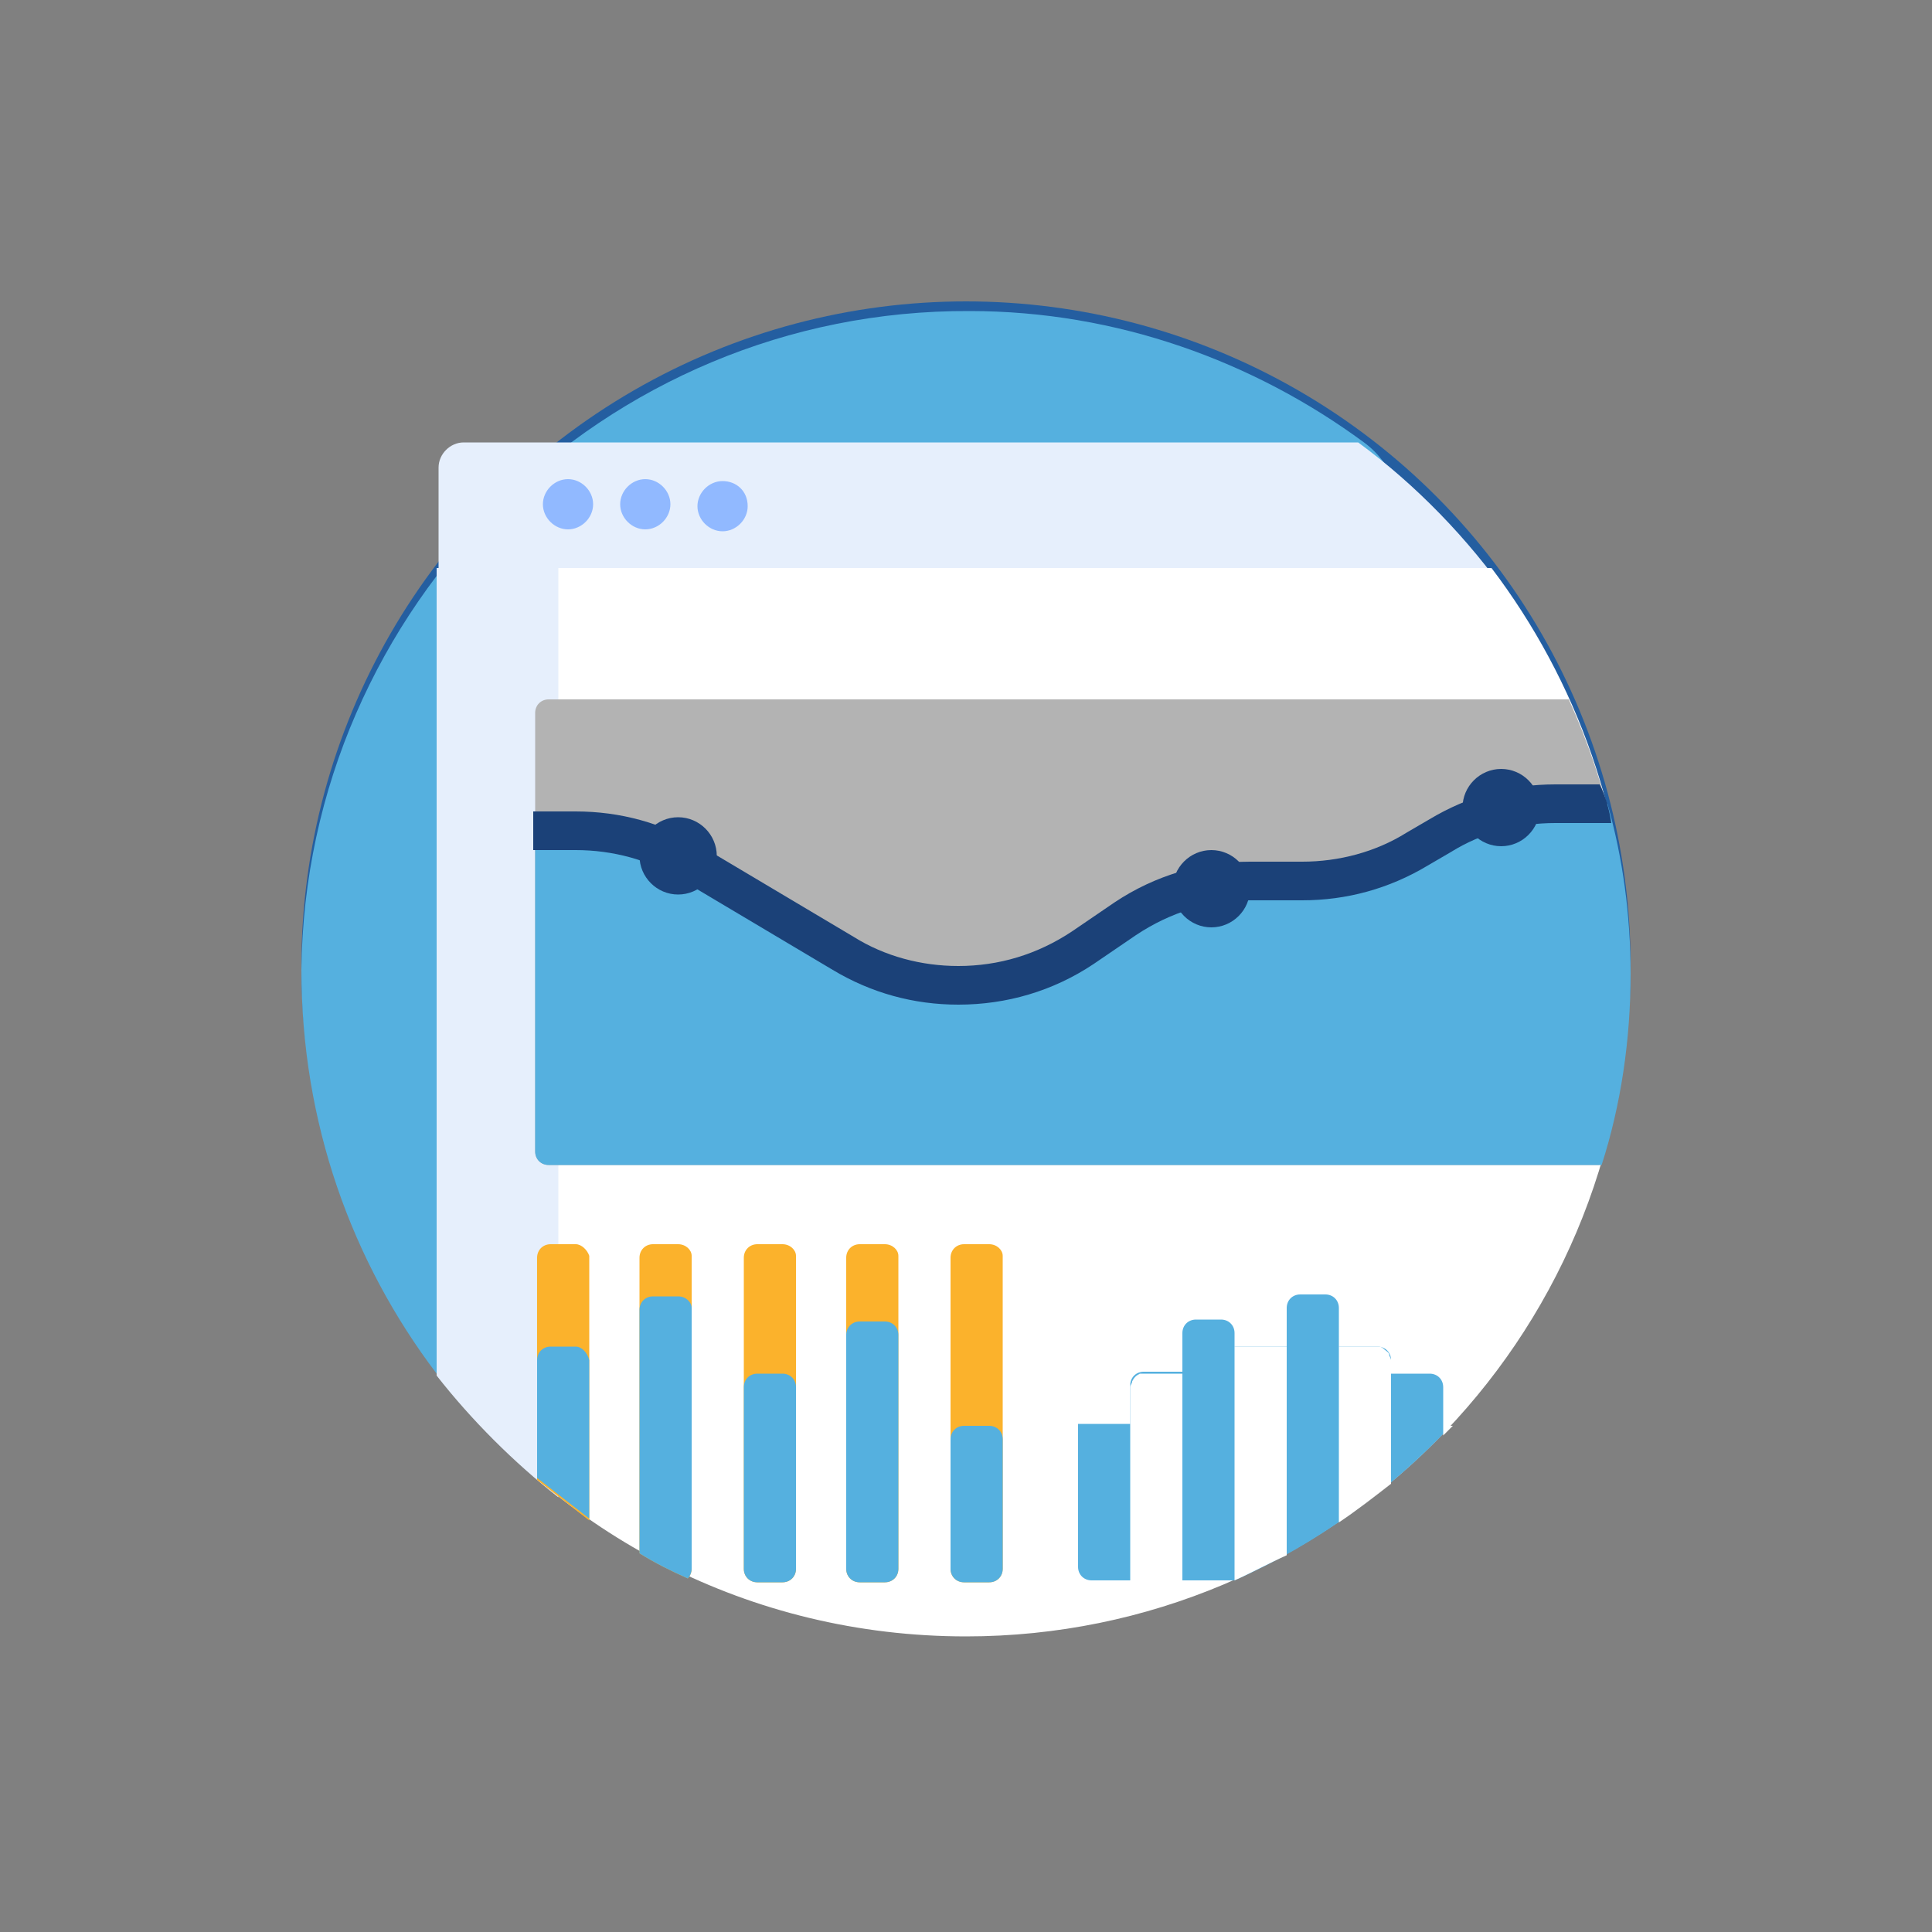 <?xml version="1.0" encoding="utf-8"?>
<!-- Generator: Adobe Illustrator 19.0.0, SVG Export Plug-In . SVG Version: 6.00 Build 0)  -->
<svg version="1.1" id="Layer_1" xmlns="http://www.w3.org/2000/svg" xmlns:xlink="http://www.w3.org/1999/xlink" x="0px" y="0px"
	 viewBox="0 0 100 100" style="enable-background:new 0 0 100 100;" xml:space="preserve">
<rect x="0" y="0" width="100" height="100" fill="#808080" stroke="none"/>
<style type="text/css">
	.st0{fill:#245EA0;}
	.st1{fill:#55B0DF;}
	.st2{fill:#E6EFFC;}
	.st3{fill:#91B9FF;}
	.st4{fill:#FFFFFF;}
	.st5{fill:#B3B3B3;}
	.st6{fill:#FBB22C;}
	.st7{fill:#1B4178;}
</style>
<circle id="XMLID_29_" class="st0" cx="50" cy="50" r="34.4"/>
<path id="XMLID_28_" class="st1" d="M22.6,71.1c-4.4-5.8-7-13-7-20.9C15.8,31.4,31.3,16,50.2,16.1c7.6,0,14.7,2.6,20.4,6.8
	c3.4,2.5,1.6,7.9-2.6,7.9H24.1v39.8C24.1,71.4,23.1,71.8,22.6,71.1z"/>
<path id="XMLID_27_" class="st2" d="M22.7,30.9v-1.2v-5.5c0-0.7,0.6-1.3,1.3-1.3h5.6h15.8h24.9c3,2.2,5.7,5,7.8,8H22.7z"/>
<path class="st3" d="M38.7,26.2c0,0.7-0.6,1.3-1.3,1.3s-1.3-0.6-1.3-1.3c0-0.7,0.6-1.3,1.3-1.3S38.7,25.4,38.7,26.2z M33.4,24.8
	c-0.7,0-1.3,0.6-1.3,1.3c0,0.7,0.6,1.3,1.3,1.3c0.7,0,1.3-0.6,1.3-1.3C34.7,25.4,34.1,24.8,33.4,24.8z M29.4,24.8
	c-0.7,0-1.3,0.6-1.3,1.3c0,0.7,0.6,1.3,1.3,1.3c0.7,0,1.3-0.6,1.3-1.3C30.7,25.4,30.1,24.8,29.4,24.8z"/>
<path id="XMLID_23_" class="st4" d="M84.3,50.4c0,19-15.4,34.3-34.3,34.3c-11.2,0-21.1-5.3-27.3-13.6V29.4h54.5
	C81.6,35.2,84.3,42.5,84.3,50.4z"/>
<path id="XMLID_22_" class="st2" d="M28.9,77.5c-2.3-1.8-4.5-4-6.3-6.3V29.4h6.3L28.9,77.5z"/>
<path id="XMLID_21_" class="st5" d="M84.3,50.4c0,3.4-0.5,6.8-1.5,9.9H28.4c-0.4,0-0.7-0.3-0.7-0.7V36.9c0-0.4,0.3-0.7,0.7-0.7h52.8
	C83.2,40.6,84.3,45.4,84.3,50.4z"/>
<path id="XMLID_20_" class="st6" d="M29.8,64.4h-1.3c-0.4,0-0.7,0.3-0.7,0.7v11.5c0.9,0.7,1.8,1.4,2.7,2.1V65
	C30.4,64.7,30.1,64.4,29.8,64.4z"/>
<path id="XMLID_19_" class="st6" d="M51.2,64.4h-1.3c-0.4,0-0.7,0.3-0.7,0.7v16.1c0,0.4,0.3,0.7,0.7,0.7h1.3c0.4,0,0.7-0.3,0.7-0.7
	V65C51.9,64.7,51.6,64.4,51.2,64.4z"/>
<path id="XMLID_18_" class="st6" d="M45.8,64.4h-1.3c-0.4,0-0.7,0.3-0.7,0.7v16.1c0,0.4,0.3,0.7,0.7,0.7h1.3c0.4,0,0.7-0.3,0.7-0.7
	V65C46.5,64.7,46.2,64.4,45.8,64.4z"/>
<path id="XMLID_17_" class="st6" d="M40.5,64.4h-1.3c-0.4,0-0.7,0.3-0.7,0.7v16.1c0,0.4,0.3,0.7,0.7,0.7h1.3c0.4,0,0.7-0.3,0.7-0.7
	V65C41.2,64.7,40.9,64.4,40.5,64.4z"/>
<path id="XMLID_16_" class="st6" d="M35.1,64.4h-1.3c-0.4,0-0.7,0.3-0.7,0.7v15.3c0.8,0.5,1.6,0.9,2.5,1.3c0.1-0.1,0.2-0.3,0.2-0.5
	V65C35.8,64.7,35.5,64.4,35.1,64.4z"/>
<path class="st1" d="M46.5,69.1v12.1c0,0.4-0.3,0.7-0.7,0.7h-1.3c-0.4,0-0.7-0.3-0.7-0.7V69.1c0-0.4,0.3-0.7,0.7-0.7h1.3
	C46.2,68.4,46.5,68.7,46.5,69.1z M51.2,73.8h-1.3c-0.4,0-0.7,0.3-0.7,0.7v6.7c0,0.4,0.3,0.7,0.7,0.7h1.3c0.4,0,0.7-0.3,0.7-0.7v-6.7
	C51.9,74.1,51.6,73.8,51.2,73.8z M40.5,71.1h-1.3c-0.4,0-0.7,0.3-0.7,0.7v9.4c0,0.4,0.3,0.7,0.7,0.7h1.3c0.4,0,0.7-0.3,0.7-0.7v-9.4
	C41.2,71.4,40.9,71.1,40.5,71.1z M29.8,69.7h-1.3c-0.4,0-0.7,0.3-0.7,0.7v6.1c0.9,0.7,1.8,1.4,2.7,2.1v-8.2
	C30.4,70,30.1,69.7,29.8,69.7z M35.1,67.1h-1.3c-0.4,0-0.7,0.3-0.7,0.7v12.6c0.8,0.5,1.6,0.9,2.5,1.3c0.1-0.1,0.2-0.3,0.2-0.5V67.7
	C35.8,67.4,35.5,67.1,35.1,67.1z M74.7,73.8v-2c0-0.4-0.3-0.7-0.7-0.7h-2v-0.7c0-0.4-0.3-0.7-0.7-0.7h-2v-2c0-0.4-0.3-0.7-0.7-0.7
	h-1.3c-0.4,0-0.7,0.3-0.7,0.7v2h-2.7v-0.7c0-0.4-0.3-0.7-0.7-0.7h-1.3c-0.4,0-0.7,0.3-0.7,0.7v2h-2c-0.4,0-0.7,0.3-0.7,0.7v2h-2.7
	v7.4c0,0.4,0.3,0.7,0.7,0.7h7.4c4.3-1.9,8.1-4.7,11.2-8H74.7z"/>
<path class="st4" d="M71.9,70.1c0,0.1,0.1,0.2,0.1,0.3v0.7v5.7c-0.9,0.7-1.8,1.4-2.7,2v-9.1h2c0.1,0,0.2,0,0.3,0.1
	C71.7,69.9,71.9,70,71.9,70.1z M74.7,73.8v0.5c0.2-0.2,0.3-0.3,0.5-0.5H74.7z M59,71.1c-0.2,0.1-0.3,0.2-0.4,0.4
	c0,0.1-0.1,0.2-0.1,0.3v2v8h2.7V71.1h-2C59.2,71.1,59.1,71.1,59,71.1z M63.9,81.8c0.9-0.4,1.8-0.9,2.7-1.3V69.7h-2.7V81.8z"/>
<path id="XMLID_5_" class="st1" d="M80.6,41.6h2.6c0.8,2.8,1.2,5.8,1.2,8.8c0,3.4-0.5,6.8-1.5,9.9H28.4c-0.4,0-0.7-0.3-0.7-0.7V42.9
	h2.2c2.1,0,4.2,0.6,5.9,1.6l7.9,4.7c1.8,1.1,3.9,1.6,5.9,1.6l0,0c2.3,0,4.5-0.7,6.4-1.9l2.2-1.5c1.9-1.3,4.1-1.9,6.4-1.9h2.7
	c2.1,0,4.2-0.6,5.9-1.6l1.2-0.7C76.4,42.2,78.5,41.6,80.6,41.6z"/>
<path id="XMLID_4_" class="st7" d="M83.4,42.6h-2.9c-1.9,0-3.8,0.5-5.4,1.5l-1.2,0.7c-2,1.2-4.2,1.8-6.5,1.8h-2.7
	c-2.1,0-4.1,0.6-5.9,1.8l-2.2,1.5c-2.1,1.4-4.5,2.1-7,2.1c-2.3,0-4.5-0.6-6.5-1.8l-7.9-4.7c-1.6-1-3.5-1.5-5.4-1.5h-2.2v-2h2.2
	c2.3,0,4.5,0.6,6.5,1.8l7.9,4.7c1.6,1,3.5,1.5,5.4,1.5c2.1,0,4.1-0.6,5.9-1.8l2.2-1.5c2.1-1.4,4.5-2.1,7-2.1h2.7
	c1.9,0,3.8-0.5,5.4-1.5l1.2-0.7c2-1.2,4.2-1.8,6.5-1.8h2.3C83.1,41.2,83.3,41.9,83.4,42.6z"/>
<path class="st7" d="M37.1,44.3c0,1.1-0.9,2-2,2s-2-0.9-2-2s0.9-2,2-2S37.1,43.2,37.1,44.3z M77.7,39.8c-1.1,0-2,0.9-2,2s0.9,2,2,2
	s2-0.9,2-2C79.7,40.7,78.8,39.8,77.7,39.8z M62.7,44c-1.1,0-2,0.9-2,2s0.9,2,2,2s2-0.9,2-2C64.7,44.9,63.8,44,62.7,44z"/>
</svg>
